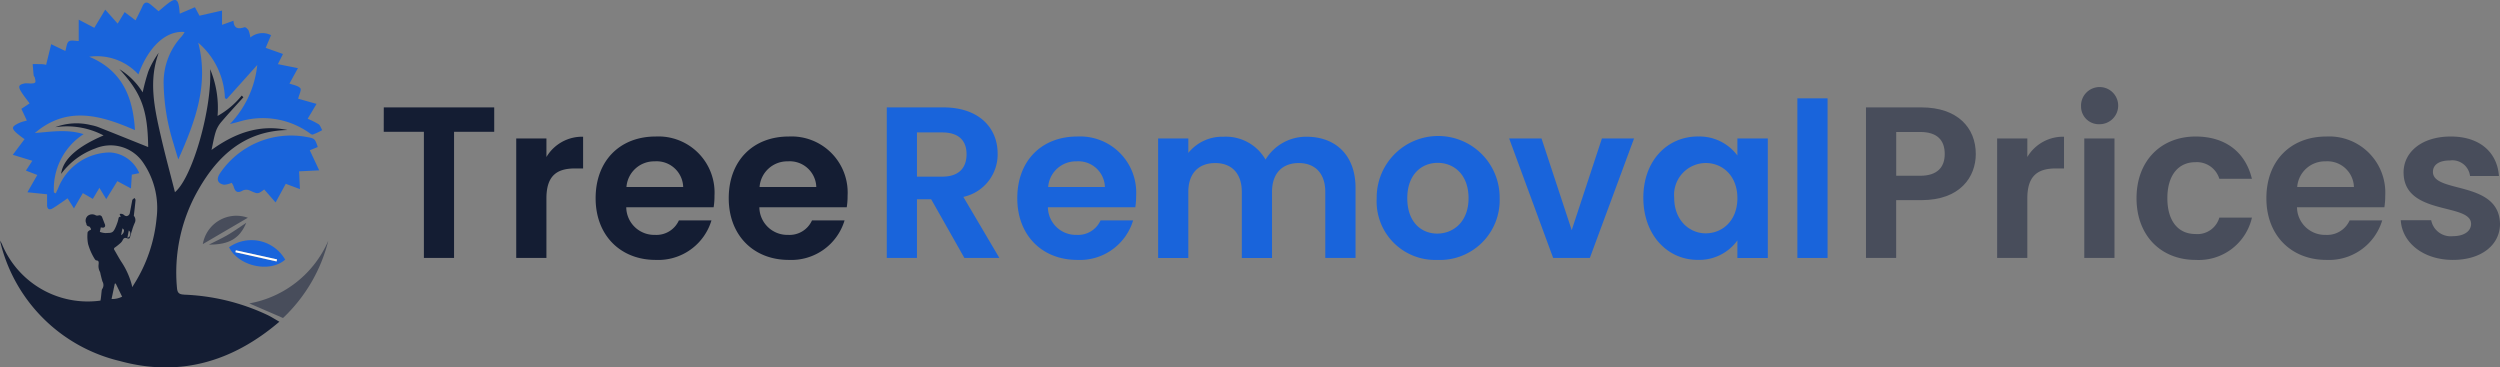 <svg xmlns="http://www.w3.org/2000/svg" width="292.566" height="43" viewBox="0 0 292.566 43">
  <rect x="0" y="0" width="292.566" height="43" fill="#808080" stroke="none"/>
  <g id="logo" transform="translate(-243.455 -339)">
    <path id="Path_270" data-name="Path 270" d="M4.8,20.477l-1.332-.512.751-1.149-2.286-.7,1.377-1.833A10.734,10.734,0,0,1,2.3,15.5c-.5-.495-.464-.665.174-1.013a3.7,3.7,0,0,1,.534-.223c.155-.054.321-.089.571-.155l-.639-1.373L3.9,12.1c-.338-.464-.67-.869-.951-1.31-.44-.693-.343-.9.456-1.041a5.371,5.371,0,0,1,.569.023c.2-.012.475,0,.571-.115s0-.377-.035-.571c-.016-.09-.121-.167-.131-.256C4.329,8.389,4.3,7.945,4.26,7.5c.372,0,.746,0,1.117.01a3.063,3.063,0,0,1,.458.077c.194-.794.38-1.555.59-2.415l1.654.794c.142-.427.159-.949.415-1.123.273-.186.769-.042,1.153-.042v-2.5l1.826.954,1.281-2.125,1.453,1.635.817-1.35,1.277.968c.292-.593.572-1.124.816-1.671.221-.5.535-.508.911-.211s.733.619.966.813c.448-.367.853-.739,1.3-1.054.643-.458.936-.327,1.079.442.048.257.059.52.1.9L23.247.845l.532.992,2.641-.6V2.908l1.339-.478c.053.982.606.968,1.3.759.113-.034.373.205.464.373a3.7,3.7,0,0,1,.212.824,2.227,2.227,0,0,1,2.422-.271L31.528,5.6l2.025.717-.6,1.191,2.35.468-.991,1.8c.444.173,1.006.238,1.273.553.155.185-.149.766-.26,1.219l2.154.61L36.442,13.9a9.308,9.308,0,0,1,1.266.629c.207.142.293.458.434.7a6.683,6.683,0,0,1-1.106.516c-.146.041-.375-.185-.557-.3a9.429,9.429,0,0,0-8.061-1.206c-.3.084-.6.155-1.075.278a11.742,11.742,0,0,0,3.2-6.913L26.968,11.59l-.211-.1A8.951,8.951,0,0,0,23.635,5c1.259,4.845-.321,9.171-2.334,13.655-.219-.728-.395-1.263-.542-1.806a24.7,24.7,0,0,1-1.173-7.062,7.924,7.924,0,0,1,2.135-5.555,3.124,3.124,0,0,0,.316-.485c-2.168-.2-4.226,1.721-5.405,4.964A6.579,6.579,0,0,0,10.88,6.641c3.824,1.589,5.126,4.7,5.349,8.586-3.982-1.732-7.916-2.895-11.711.338,1.873-.137,3.748-.476,5.7.133a7.628,7.628,0,0,0-3.473,6.822l.214.111c.1-.217.207-.43.3-.65A6.586,6.586,0,0,1,13.3,17.84a3.961,3.961,0,0,1,3.431,2.421l-.869.176c-.029.5-.057.961-.1,1.616L14.169,21.2l-1.3,2.1-.8-1.316L11.3,23.274,10.131,22.6,9.09,24.387l-.744-1.178c-.7.47-1.206.852-1.756,1.177-.394.232-.646.077-.645-.4V22.737l-2.3-.238L4.8,20.473" transform="translate(243.019 339)" fill="#1964db"/>
    <path id="Path_271" data-name="Path 271" d="M44.629,21.83l-.938.387,1.1,2.347-2.352.115c.029.595.06,1.248.1,2.08l-1.661-.619-1.19,2.18L38.356,26.8c-.744.568-.735.548-1.688.12a1.009,1.009,0,0,0-.8-.008c-.623.364-.923.174-1.089-.464a1.986,1.986,0,0,0-.232-.427,2.433,2.433,0,0,1-.89.225c-.755-.129-.929-.642-.5-1.3a10.035,10.035,0,0,1,10.1-4.3c1.022.183,1.022.183,1.363,1.178" transform="translate(236.018 334.371)" fill="#1964db"/>
    <path id="Path_272" data-name="Path 272" d="M37.688,43.725a12.469,12.469,0,0,0,9.243-7.338,18.656,18.656,0,0,1-5.3,9.046l-3.948-1.709" transform="translate(234.944 330.782)" fill="#484d5b"/>
    <path id="Path_273" data-name="Path 273" d="M34.628,37.135a4.554,4.554,0,0,1,6.566,1.452c-1.806,1.588-5.473.774-6.566-1.452m.792.358c-.016.075-.033.151-.05.226L40.189,38.8l.053-.241L35.42,37.494" transform="translate(235.635 330.797)" fill="#1964db"/>
    <path id="Path_274" data-name="Path 274" d="M35.93,32.862l-5.27,3.083a3.983,3.983,0,0,1,5.27-3.083" transform="translate(236.531 331.62)" fill="#484d5b"/>
    <path id="Path_275" data-name="Path 275" d="M35.951,33.676c-.756,1.829-2.013,2.579-4.37,2.555.766-.387,1.531-.737,2.251-1.161.741-.435,1.438-.944,2.119-1.393" transform="translate(236.323 331.394)" fill="#484d5b"/>
    <path id="Path_276" data-name="Path 276" d="M35.637,37.836,40.459,38.9l-.053.241-4.818-1.078c.017-.075.034-.15.05-.226" transform="translate(235.418 330.455)" fill="#fff"/>
    <path id="Path_277" data-name="Path 277" d="M21.532,36.277c-.584-.026-.774-.21-.821-.791A19.43,19.43,0,0,1,23.243,23.95c2.3-4.019,5.466-6.832,10.411-6.933-3.29-.685-6.158.353-8.9,2.331.177-.8.281-1.465.484-2.1a3.383,3.383,0,0,1,.627-1.136c.852-1,1.743-1.957,2.621-2.931l-.2-.194a9.728,9.728,0,0,1-2.826,2.385A11.736,11.736,0,0,0,24.593,9.9c.242,4.522-2.042,12.66-4.12,14.391-.565-2.235-1.166-4.428-1.671-6.644-.727-3.191-1.439-6.4-.227-9.671a10.782,10.782,0,0,0-1.214,2.179,24.036,24.036,0,0,0-.664,2.458A8.354,8.354,0,0,0,13.981,9.9c2.585,2.82,3.3,4.764,3.36,9.111-1.946-.78-3.9-1.568-5.866-2.346a5.546,5.546,0,0,0-.841-.226,7,7,0,0,0-4.164.249,9.245,9.245,0,0,1,5.651.962q-4.653,1.983-4.966,4.5a8.628,8.628,0,0,1,4-2.976A4.6,4.6,0,0,1,16.8,20.906a9.377,9.377,0,0,1,1.531,6.366,17.56,17.56,0,0,1-2.632,7.77q-.113.19-.232.365a2.474,2.474,0,0,0-.057-.31A9.023,9.023,0,0,0,14.2,32.438c-.29-.447-.537-.921-.811-1.379a.193.193,0,0,1,.069-.3,7.274,7.274,0,0,0,.611-.488,1.045,1.045,0,0,0,.271-.336c.115-.261.252-.344.513-.256s.31.061.387-.2.143-.519.227-.774a5.688,5.688,0,0,1,.3-.817.756.756,0,0,0-.105-.831c.07-.619.143-1.229.2-1.836.007-.077-.077-.169-.119-.253a2.628,2.628,0,0,0-.239.2c-.029.03-.031.091-.039.139-.093.479-.183.959-.276,1.438a.432.432,0,0,1-.376.348.48.48,0,0,1-.294-.125A.534.534,0,0,0,14,26.847l.13.336c-.239-.039-.248.1-.277.26a4.036,4.036,0,0,1-.192.619,4.143,4.143,0,0,1-.19.453,1.481,1.481,0,0,1-.214.348c-.232.259-.581.18-.873.216a2.107,2.107,0,0,1-.7-.143l.114-.53a.814.814,0,0,0,.323.033c.185-.061.223-.214.149-.4-.11-.271-.209-.542-.318-.817a.333.333,0,0,0-.422-.208l-.015.005a.5.5,0,0,1-.3-.012.825.825,0,0,0-.962.068.749.749,0,0,0-.155.878c0,.015.009.032.012.047a.31.31,0,0,0,.3.3c.085.011.175.163.222.268.069.155-.1.142-.173.2s-.207.155-.208.232a4.55,4.55,0,0,0,.055,1.348,6.747,6.747,0,0,0,.774,1.759c.043.071.124.164.193.169.305.019.283.214.272.428a1.433,1.433,0,0,0,.155.917.8.8,0,0,1,.057.232c.077.3.141.613.242.91a.807.807,0,0,1-.037.859.423.423,0,0,0-.063.208c-.034.283-.057.567-.093.852-.013.1-.031.2-.051.3h-.008A10.87,10.87,0,0,1,.352,30.653c-.061-.132-.11-.269-.175-.4-.051-.1-.118-.194-.177-.291a18.869,18.869,0,0,0,14.027,14.09c6.941,1.9,13.142.115,18.667-4.6-.542-.31-.966-.586-1.419-.8a25.014,25.014,0,0,0-9.744-2.368M15.067,28.77c.211.155.241.387.084.725-.029.061-.144.082-.245.135l.163-.86m-.738-.249c.073.077.162.136.182.21a.634.634,0,0,1-.343.588l.161-.8M13.1,36.794h-.044l.379-1.8.108-.01.747,1.537a2.612,2.612,0,0,1-1.191.275" transform="translate(243.455 337.198)" fill="#141d33"/>
    <path id="Path_278" data-name="Path 278" d="M58.014,16.235H70.938v2.853h-4.7V33.855H62.709V19.088h-4.7Z" transform="translate(230.353 335.333)" fill="#141d33"/>
    <path id="Path_279" data-name="Path 279" d="M81.571,34.856H78.037V20.872h3.534v2.17a4.852,4.852,0,0,1,4.291-2.373V24.38h-.934c-2.1,0-3.358.807-3.358,3.508Z" transform="translate(225.831 334.332)" fill="#141d33"/>
    <path id="Path_280" data-name="Path 280" d="M97.056,35.077c-4.064,0-7.018-2.827-7.018-7.22,0-4.418,2.878-7.22,7.018-7.22a6.566,6.566,0,0,1,6.892,6.917,8.232,8.232,0,0,1-.1,1.363H93.622a3.272,3.272,0,0,0,3.358,3.231,2.881,2.881,0,0,0,2.8-1.691h3.813a6.5,6.5,0,0,1-6.539,4.619m-3.408-8.533h6.639a3.108,3.108,0,0,0-3.333-3,3.247,3.247,0,0,0-3.306,3" transform="translate(223.121 334.339)" fill="#141d33"/>
    <path id="Path_281" data-name="Path 281" d="M117.178,35.077c-4.064,0-7.018-2.827-7.018-7.22,0-4.418,2.878-7.22,7.018-7.22a6.566,6.566,0,0,1,6.892,6.917,8.232,8.232,0,0,1-.1,1.363H113.744a3.272,3.272,0,0,0,3.358,3.231,2.881,2.881,0,0,0,2.8-1.691h3.812a6.5,6.5,0,0,1-6.538,4.619m-3.408-8.533h6.639a3.108,3.108,0,0,0-3.333-3,3.247,3.247,0,0,0-3.306,3" transform="translate(218.576 334.339)" fill="#141d33"/>
    <path id="Path_282" data-name="Path 282" d="M145.83,16.235c4.241,0,6.361,2.449,6.361,5.4a5.087,5.087,0,0,1-4.014,5.074l4.216,7.145H148.3l-3.887-6.867H142.75v6.867h-3.534V16.235Zm-.126,2.929H142.75v5.175H145.7c1.969,0,2.853-1.035,2.853-2.626,0-1.565-.884-2.549-2.853-2.549" transform="translate(208.014 335.333)" fill="#1964db"/>
    <path id="Path_283" data-name="Path 283" d="M165.964,35.077c-4.064,0-7.018-2.827-7.018-7.22,0-4.418,2.878-7.22,7.018-7.22a6.566,6.566,0,0,1,6.892,6.917,8.315,8.315,0,0,1-.1,1.363H162.531a3.272,3.272,0,0,0,3.358,3.231,2.882,2.882,0,0,0,2.8-1.691H172.5a6.5,6.5,0,0,1-6.539,4.619m-3.408-8.533H169.2a3.107,3.107,0,0,0-3.332-3,3.248,3.248,0,0,0-3.307,3" transform="translate(203.558 334.339)" fill="#1964db"/>
    <path id="Path_284" data-name="Path 284" d="M199.8,27.132c0-2.221-1.237-3.382-3.105-3.382-1.893,0-3.13,1.161-3.13,3.382v7.725h-3.534V27.132c0-2.221-1.237-3.382-3.105-3.382-1.918,0-3.155,1.161-3.155,3.382v7.725h-3.534V20.872h3.534v1.692a5.094,5.094,0,0,1,4.115-1.894,5.353,5.353,0,0,1,4.923,2.676,5.538,5.538,0,0,1,4.8-2.676c3.357,0,5.73,2.121,5.73,5.983v8.2H199.8Z" transform="translate(198.749 334.332)" fill="#1964db"/>
    <path id="Path_285" data-name="Path 285" d="M220.371,35.077a6.846,6.846,0,0,1-7.094-7.221,7.195,7.195,0,1,1,14.389,0,6.993,6.993,0,0,1-7.3,7.221m0-3.08c1.868,0,3.66-1.363,3.66-4.14,0-2.8-1.742-4.139-3.61-4.139s-3.559,1.337-3.559,4.139c0,2.777,1.616,4.14,3.508,4.14" transform="translate(191.288 334.339)" fill="#1964db"/>
    <path id="Path_286" data-name="Path 286" d="M237.086,20.931l3.534,10.728,3.535-10.728h3.761l-5.174,13.984h-4.292L233.3,20.931Z" transform="translate(186.766 334.273)" fill="#1964db"/>
    <path id="Path_287" data-name="Path 287" d="M259.971,20.637a5.528,5.528,0,0,1,4.619,2.221V20.865h3.56V34.85h-3.56V32.8a5.515,5.515,0,0,1-4.644,2.273c-3.534,0-6.362-2.9-6.362-7.271s2.828-7.169,6.387-7.169m.909,3.105a3.73,3.73,0,0,0-3.686,4.064c0,2.651,1.793,4.165,3.686,4.165,1.944,0,3.711-1.464,3.711-4.115s-1.767-4.115-3.711-4.115" transform="translate(182.185 334.339)" fill="#1964db"/>
    <rect id="Rectangle_50" data-name="Rectangle 50" width="3.533" height="18.68" transform="translate(453.796 350.508)" fill="#1964db"/>
    <path id="Path_288" data-name="Path 288" d="M300.183,27.09H297.23v6.765H293.7V16.235h6.487c4.242,0,6.362,2.4,6.362,5.453,0,2.675-1.818,5.4-6.362,5.4m-.151-2.853c1.994,0,2.878-.984,2.878-2.549,0-1.616-.883-2.575-2.878-2.575h-2.8v5.124Z" transform="translate(168.126 335.333)" fill="#484d5b"/>
    <path id="Path_289" data-name="Path 289" d="M317.058,34.856h-3.533V20.872h3.533v2.17a4.853,4.853,0,0,1,4.292-2.373V24.38h-.934c-2.095,0-3.358.807-3.358,3.508Z" transform="translate(163.648 334.332)" fill="#484d5b"/>
    <path id="Path_290" data-name="Path 290" d="M326.21,15.5a2.174,2.174,0,1,1,2.171,2.069A2.073,2.073,0,0,1,326.21,15.5m.379,3.736h3.533V33.222h-3.533Z" transform="translate(160.783 335.966)" fill="#484d5b"/>
    <path id="Path_291" data-name="Path 291" d="M341.508,20.637c3.484,0,5.831,1.818,6.589,4.948h-3.812a2.747,2.747,0,0,0-2.8-1.944c-1.969,0-3.282,1.489-3.282,4.215s1.312,4.191,3.282,4.191a2.667,2.667,0,0,0,2.8-1.918H348.1a6.38,6.38,0,0,1-6.589,4.948c-4.039,0-6.917-2.827-6.917-7.22s2.878-7.22,6.917-7.22" transform="translate(158.891 334.339)" fill="#484d5b"/>
    <path id="Path_292" data-name="Path 292" d="M361.241,35.077c-4.064,0-7.017-2.827-7.017-7.22,0-4.418,2.878-7.22,7.017-7.22a6.566,6.566,0,0,1,6.892,6.917,8.236,8.236,0,0,1-.1,1.363H357.808a3.272,3.272,0,0,0,3.358,3.231,2.881,2.881,0,0,0,2.8-1.691h3.812a6.5,6.5,0,0,1-6.539,4.619m-3.407-8.533h6.638a3.107,3.107,0,0,0-3.332-3,3.247,3.247,0,0,0-3.306,3" transform="translate(154.457 334.339)" fill="#484d5b"/>
    <path id="Path_293" data-name="Path 293" d="M380.65,35.077c-3.509,0-5.958-2.045-6.11-4.645h3.56a2.322,2.322,0,0,0,2.525,1.868c1.389,0,2.145-.631,2.145-1.439,0-2.5-7.9-.909-7.9-6.033,0-2.322,2.07-4.191,5.529-4.191,3.382,0,5.428,1.843,5.629,4.619h-3.383a2.083,2.083,0,0,0-2.347-1.818c-1.312,0-1.994.53-1.994,1.338,0,2.55,7.75.96,7.851,6.084,0,2.4-2.1,4.216-5.5,4.216" transform="translate(149.868 334.339)" fill="#484d5b"/>
  </g>
</svg>
